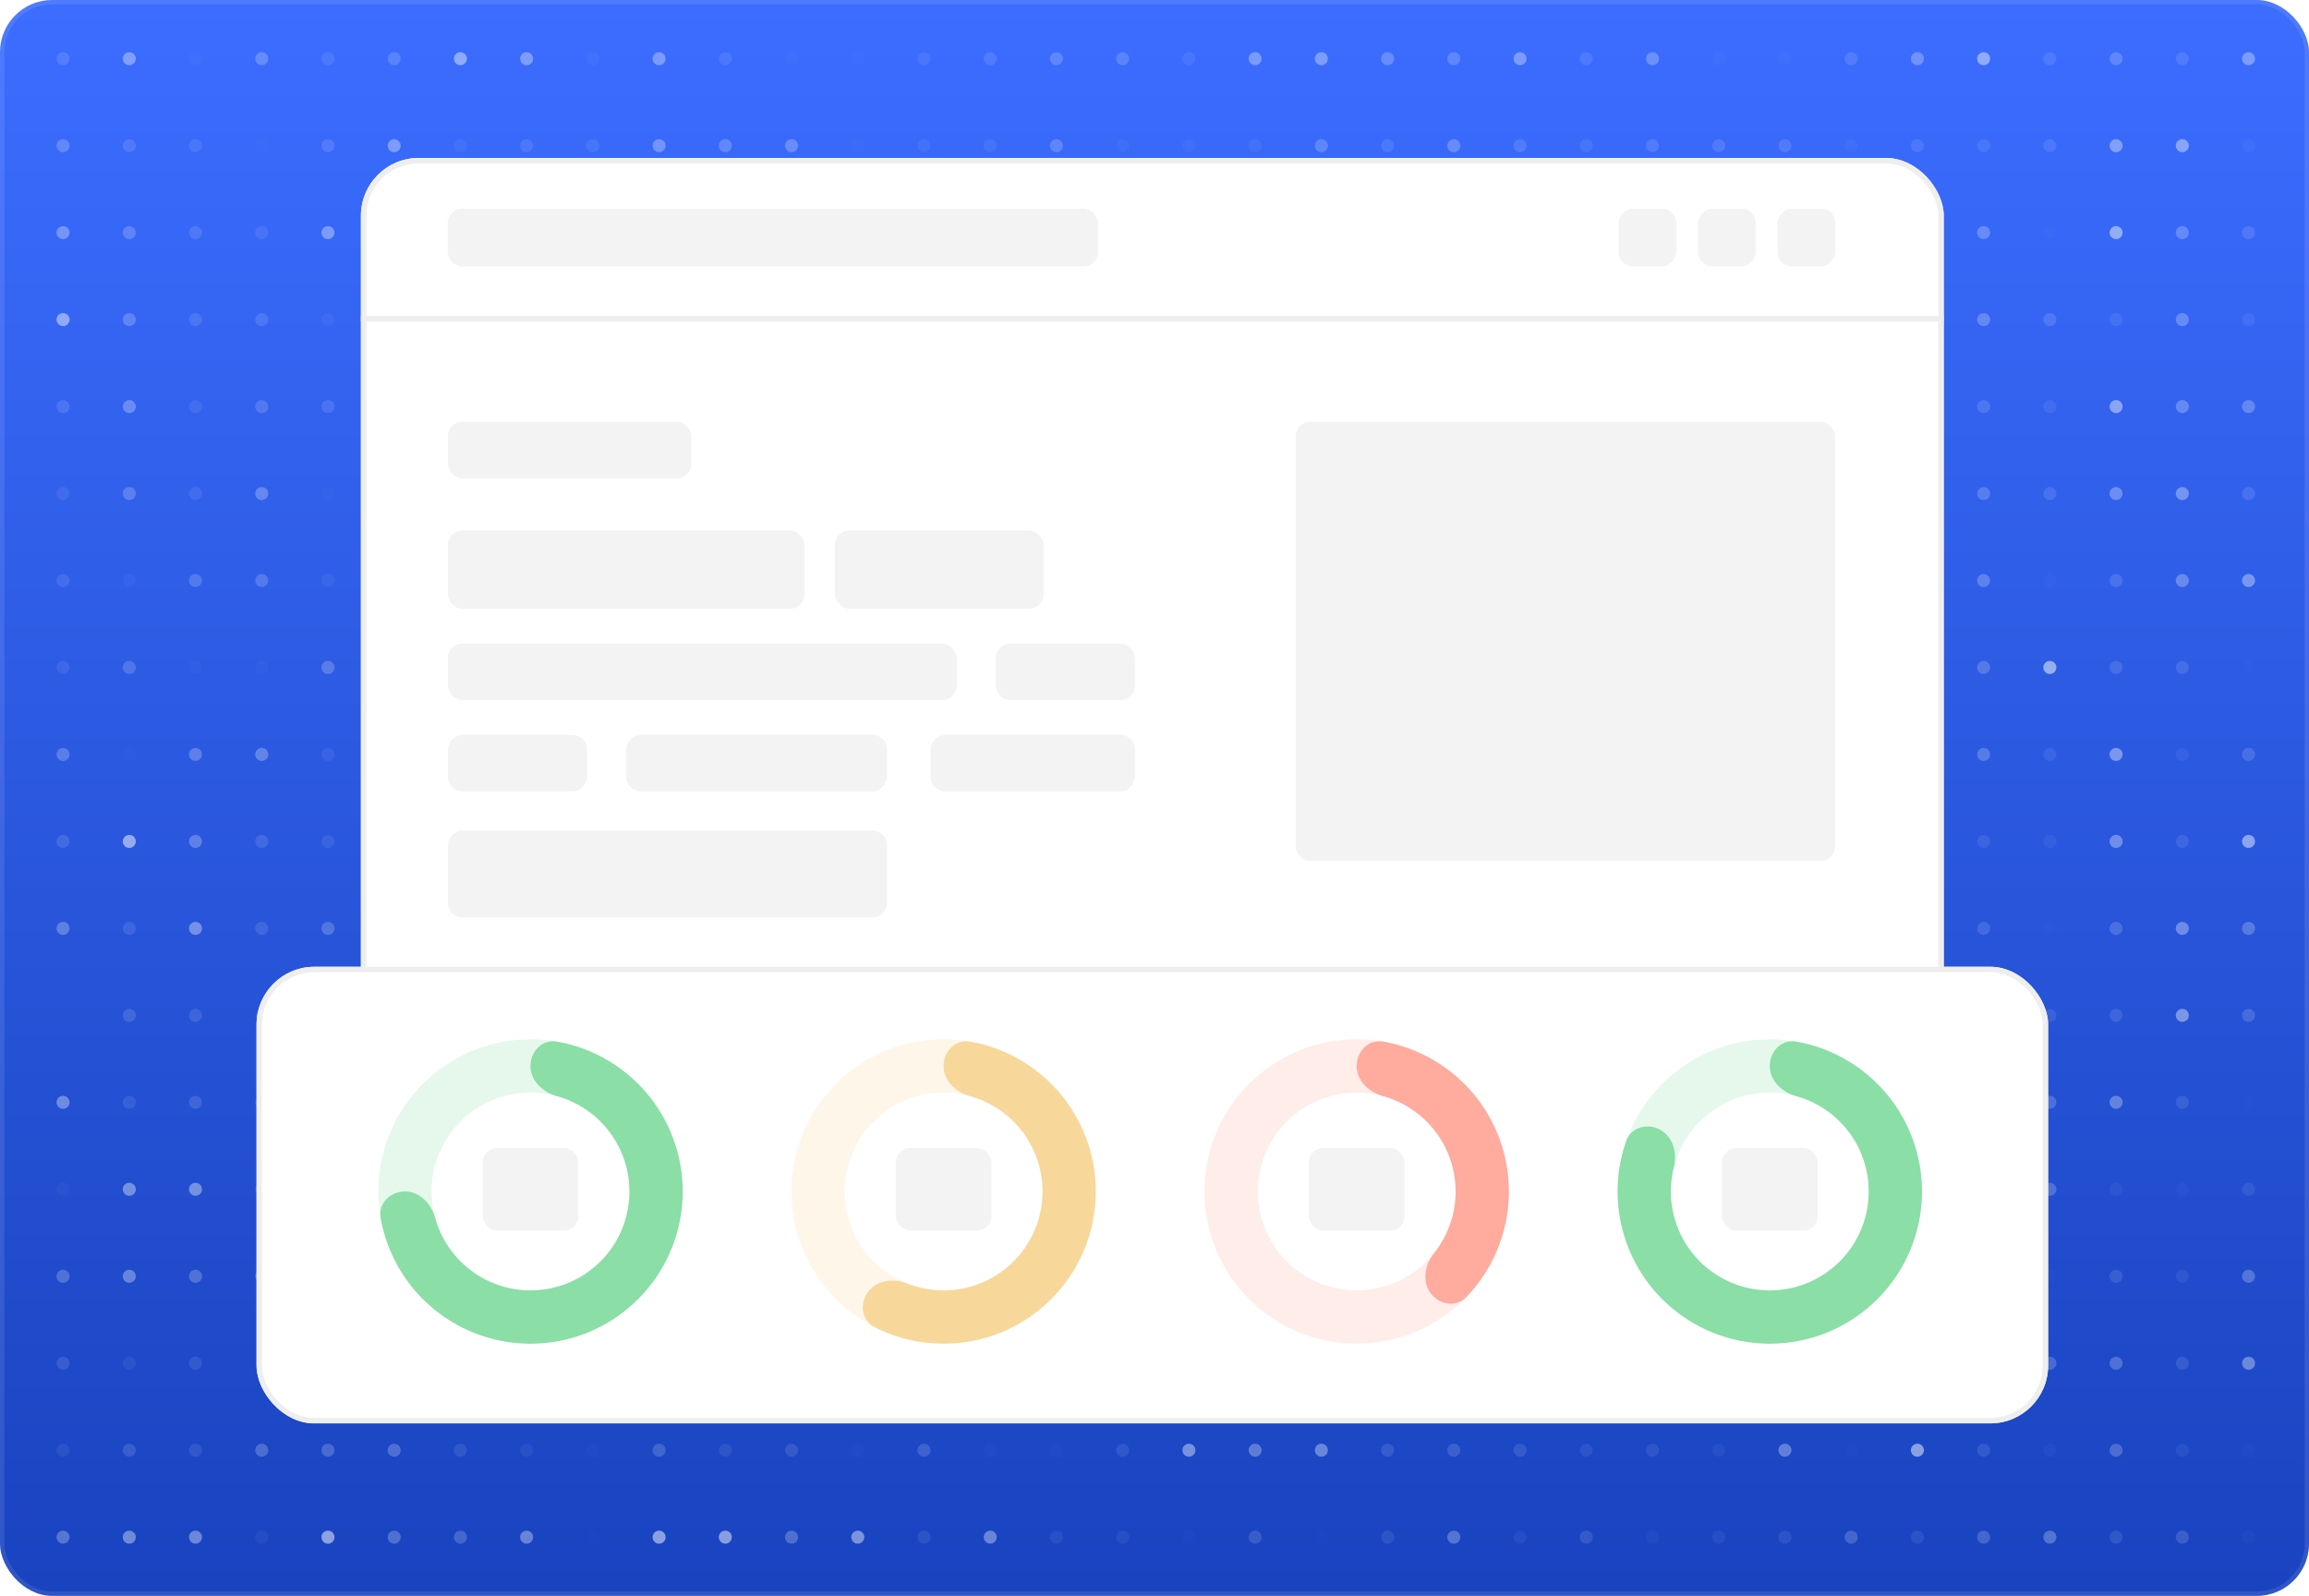 <svg xmlns="http://www.w3.org/2000/svg" width="531" height="367" fill="none"><rect width="531" height="367" fill="url(#a)" rx="12"/><rect width="530" height="366" x=".5" y=".5" stroke="#fff" stroke-miterlimit="1.305" stroke-opacity=".1" rx="11.5"/><g fill="#fff" opacity=".5"><circle cx="14.5" cy="13.5" r="1.5" fill-opacity=".24"/><circle cx="29.73" cy="13.5" r="1.5" fill-opacity=".69"/><circle cx="44.961" cy="13.5" r="1.5" fill-opacity=".19" opacity=".25"/><circle cx="60.191" cy="13.5" r="1.5" fill-opacity=".86" opacity=".5"/><circle cx="75.42" cy="13.5" r="1.5" fill-opacity=".34" opacity=".5"/><circle cx="90.65" cy="13.5" r="1.5" fill-opacity=".41" opacity=".75"/><circle cx="105.881" cy="13.5" r="1.5" fill-opacity=".84"/><circle cx="121.111" cy="13.5" r="1.5" fill-opacity=".9" opacity=".75"/><circle cx="136.342" cy="13.5" r="1.5" fill-opacity=".09" opacity=".75"/><circle cx="151.572" cy="13.5" r="1.5" fill-opacity=".86" opacity=".75"/><circle cx="166.801" cy="13.5" r="1.5" fill-opacity=".22" opacity=".75"/><circle cx="182.031" cy="13.5" r="1.5" fill-opacity=".17" opacity=".25"/><circle cx="197.262" cy="13.5" r="1.5" fill-opacity=".06" opacity=".5"/><circle cx="212.492" cy="13.5" r="1.5" fill-opacity=".3" opacity=".5"/><circle cx="227.723" cy="13.5" r="1.5" fill-opacity=".22"/><circle cx="242.953" cy="13.5" r="1.5" fill-opacity=".48" opacity=".75"/><circle cx="258.182" cy="13.5" r="1.5" fill-opacity=".64" opacity=".5"/><circle cx="273.412" cy="13.5" r="1.5" fill-opacity=".28" opacity=".5"/><circle cx="288.643" cy="13.5" r="1.5" fill-opacity=".84" opacity=".75"/><circle cx="303.873" cy="13.5" r="1.5" fill-opacity=".9" opacity=".75"/><circle cx="319.104" cy="13.5" r="1.5" fill-opacity=".59" opacity=".75"/><circle cx="334.334" cy="13.5" r="1.5" fill-opacity=".72" opacity=".5"/><circle cx="349.564" cy="13.5" r="1.5" fill-opacity=".65"/><circle cx="364.793" cy="13.5" r="1.5" fill-opacity=".78" opacity=".25"/><circle cx="380.023" cy="13.5" r="1.5" fill-opacity=".98" opacity=".5"/><circle cx="395.254" cy="13.5" r="1.5" fill-opacity=".04"/><circle cx="410.484" cy="13.5" r="1.5" fill-opacity=".15" opacity=".25"/><circle cx="425.715" cy="13.5" r="1.5" fill-opacity=".3" opacity=".75"/><circle cx="440.945" cy="13.5" r="1.5" fill-opacity=".71" opacity=".75"/><circle cx="456.174" cy="13.5" r="1.5" fill-opacity=".86"/><circle cx="471.404" cy="13.5" r="1.5" fill-opacity=".79" opacity=".25"/><circle cx="486.635" cy="13.5" r="1.5" fill-opacity=".37"/><circle cx="501.865" cy="13.5" r="1.5" fill-opacity=".22"/><circle cx="517.096" cy="13.5" r="1.5" fill-opacity=".87" opacity=".75"/><circle cx="14.5" cy="33.5" r="1.5" fill-opacity=".83" opacity=".5"/><circle cx="29.73" cy="33.5" r="1.5" fill-opacity=".91" opacity=".25"/><circle cx="44.961" cy="33.5" r="1.5" fill-opacity=".34" opacity=".5"/><circle cx="60.191" cy="33.5" r="1.5" fill-opacity=".05" opacity=".25"/><circle cx="75.422" cy="33.5" r="1.5" fill-opacity=".48" opacity=".5"/><circle cx="90.652" cy="33.5" r="1.5" fill-opacity=".67"/><circle cx="105.881" cy="33.5" r="1.5" fill-opacity=".13" opacity=".75"/><circle cx="121.111" cy="33.5" r="1.5" fill-opacity=".38" opacity=".5"/><circle cx="136.342" cy="33.5" r="1.5" fill-opacity=".3" opacity=".5"/><circle cx="151.572" cy="33.5" r="1.5" fill-opacity=".57"/><circle cx="166.803" cy="33.5" r="1.5" fill-opacity=".53" opacity=".75"/><circle cx="182.033" cy="33.5" r="1.5" fill-opacity=".95" opacity=".5"/><circle cx="197.262" cy="33.5" r="1.5" fill-opacity=".03" opacity=".75"/><circle cx="212.492" cy="33.5" r="1.5" fill-opacity=".45" opacity=".25"/><circle cx="227.723" cy="33.5" r="1.5" fill-opacity=".12"/><circle cx="242.953" cy="33.5" r="1.5" fill-opacity=".75" opacity=".5"/><circle cx="258.184" cy="33.5" r="1.5" fill-opacity=".08" opacity=".75"/><circle cx="273.414" cy="33.5" r="1.5" fill-opacity=".12" opacity=".5"/><circle cx="288.643" cy="33.5" r="1.5" fill-opacity=".22" opacity=".5"/><circle cx="303.873" cy="33.5" r="1.5" fill-opacity=".5" opacity=".75"/><circle cx="319.104" cy="33.5" r="1.5" fill-opacity=".39" opacity=".5"/><circle cx="334.334" cy="33.5" r="1.5" fill-opacity=".61" opacity=".75"/><circle cx="349.564" cy="33.5" r="1.5" fill-opacity=".47" opacity=".5"/><circle cx="364.795" cy="33.5" r="1.5" fill-opacity=".2" opacity=".75"/><circle cx="380.025" cy="33.5" r="1.5" fill-opacity=".32" opacity=".75"/><circle cx="395.254" cy="33.5" r="1.5" fill-opacity=".45" opacity=".5"/><circle cx="410.484" cy="33.5" r="1.5" fill-opacity=".49" opacity=".5"/><circle cx="425.715" cy="33.5" r="1.5" fill-opacity=".12" opacity=".5"/><circle cx="440.945" cy="33.5" r="1.5" fill-opacity=".75" opacity=".25"/><circle cx="456.176" cy="33.5" r="1.5" fill-opacity=".22" opacity=".75"/><circle cx="471.406" cy="33.5" r="1.5" fill-opacity=".72" opacity=".25"/><circle cx="486.635" cy="33.5" r="1.5" fill-opacity=".97" opacity=".75"/><circle cx="501.865" cy="33.5" r="1.5" fill-opacity=".8"/><circle cx="517.096" cy="33.5" r="1.5" fill-opacity=".08" opacity=".75"/><circle cx="14.5" cy="53.5" r="1.5" fill-opacity=".61"/><circle cx="29.73" cy="53.5" r="1.5" fill-opacity=".38"/><circle cx="44.961" cy="53.5" r="1.5" fill-opacity=".91" opacity=".25"/><circle cx="60.191" cy="53.5" r="1.5" fill-opacity=".65" opacity=".25"/><circle cx="75.422" cy="53.5" r="1.5" fill-opacity=".93" opacity=".75"/><circle cx="90.652" cy="53.5" r="1.5" fill-opacity=".77"/><circle cx="105.881" cy="53.5" r="1.5" fill-opacity=".56" opacity=".25"/><circle cx="136.342" cy="53.5" r="1.5" fill-opacity=".35" opacity=".75"/><circle cx="151.572" cy="53.5" r="1.5" fill-opacity=".02" opacity=".25"/><circle cx="166.803" cy="53.5" r="1.5" fill-opacity=".5" opacity=".75"/><circle cx="182.033" cy="53.5" r="1.5" fill-opacity=".02" opacity=".25"/><circle cx="197.262" cy="53.5" r="1.5" fill-opacity=".68" opacity=".75"/><circle cx="212.492" cy="53.5" r="1.5" fill-opacity=".81"/><circle cx="227.723" cy="53.5" r="1.5" fill-opacity=".33"/><circle cx="242.953" cy="53.5" r="1.5" fill-opacity=".08"/><circle cx="258.184" cy="53.5" r="1.5" fill-opacity=".73"/><circle cx="273.414" cy="53.5" r="1.5" fill-opacity=".67"/><circle cx="288.643" cy="53.5" r="1.5" fill-opacity=".72" opacity=".75"/><circle cx="303.873" cy="53.5" r="1.5" fill-opacity=".88" opacity=".75"/><circle cx="319.104" cy="53.5" r="1.5" fill-opacity=".09" opacity=".75"/><circle cx="334.334" cy="53.5" r="1.5" fill-opacity=".55" opacity=".75"/><circle cx="349.564" cy="53.5" r="1.5" fill-opacity=".47" opacity=".75"/><circle cx="364.795" cy="53.5" r="1.5" fill-opacity=".16"/><circle cx="380.025" cy="53.5" r="1.5" opacity=".25"/><circle cx="395.254" cy="53.5" r="1.5" fill-opacity=".22" opacity=".25"/><circle cx="410.484" cy="53.5" r="1.5" fill-opacity=".93" opacity=".5"/><circle cx="425.715" cy="53.5" r="1.5" fill-opacity=".23"/><circle cx="440.945" cy="53.5" r="1.5" fill-opacity=".89" opacity=".75"/><circle cx="456.176" cy="53.5" r="1.5" fill-opacity=".95" opacity=".5"/><circle cx="471.406" cy="53.5" r="1.5" fill-opacity=".04" opacity=".75"/><circle cx="486.635" cy="53.5" r="1.5" fill-opacity=".92"/><circle cx="501.865" cy="53.5" r="1.5" fill-opacity=".6" opacity=".75"/><circle cx="517.096" cy="53.5" r="1.5" fill-opacity=".92" opacity=".25"/><circle cx="14.5" cy="73.5" r="1.5" fill-opacity=".89"/><circle cx="29.73" cy="73.5" r="1.5" fill-opacity=".81" opacity=".5"/><circle cx="44.961" cy="73.5" r="1.5" fill-opacity=".21"/><circle cx="60.191" cy="73.5" r="1.5" fill-opacity=".31" opacity=".75"/><circle cx="75.422" cy="73.5" r="1.5" fill-opacity=".32" opacity=".25"/><circle cx="90.652" cy="73.5" r="1.5" fill-opacity=".1" opacity=".75"/><circle cx="105.881" cy="73.5" r="1.5" fill-opacity=".9"/><circle cx="121.111" cy="73.5" r="1.5" fill-opacity=".42" opacity=".5"/><circle cx="136.342" cy="73.5" r="1.5" fill-opacity=".93"/><circle cx="151.572" cy="73.5" r="1.5" fill-opacity=".63" opacity=".25"/><circle cx="166.803" cy="73.5" r="1.5" fill-opacity=".02" opacity=".75"/><circle cx="182.033" cy="73.5" r="1.5" fill-opacity=".33" opacity=".75"/><circle cx="197.262" cy="73.5" r="1.5" fill-opacity=".18" opacity=".25"/><circle cx="212.492" cy="73.5" r="1.5" fill-opacity=".17" opacity=".25"/><circle cx="227.723" cy="73.5" r="1.5" fill-opacity=".75" opacity=".5"/><circle cx="242.953" cy="73.5" r="1.5" fill-opacity=".15" opacity=".25"/><circle cx="258.184" cy="73.5" r="1.5" fill-opacity=".74" opacity=".75"/><circle cx="273.414" cy="73.5" r="1.5" fill-opacity=".19"/><circle cx="288.643" cy="73.5" r="1.5" fill-opacity=".83" opacity=".5"/><circle cx="303.873" cy="73.5" r="1.5" fill-opacity=".84" opacity=".5"/><circle cx="319.104" cy="73.5" r="1.5" fill-opacity=".78"/><circle cx="334.334" cy="73.5" r="1.5" fill-opacity=".69" opacity=".25"/><circle cx="349.564" cy="73.5" r="1.5" fill-opacity=".93" opacity=".5"/><circle cx="364.795" cy="73.5" r="1.5" fill-opacity=".14" opacity=".25"/><circle cx="380.025" cy="73.5" r="1.5" fill-opacity=".84" opacity=".75"/><circle cx="395.254" cy="73.5" r="1.5" fill-opacity=".87" opacity=".5"/><circle cx="410.484" cy="73.5" r="1.5" fill-opacity=".5"/><circle cx="425.715" cy="73.5" r="1.5" fill-opacity=".93" opacity=".25"/><circle cx="440.945" cy="73.5" r="1.5" fill-opacity=".08"/><circle cx="456.176" cy="73.5" r="1.5" fill-opacity=".46"/><circle cx="471.406" cy="73.5" r="1.5" fill-opacity=".33" opacity=".75"/><circle cx="486.635" cy="73.5" r="1.5" fill-opacity=".15"/><circle cx="501.865" cy="73.5" r="1.5" fill-opacity=".49"/><circle cx="517.096" cy="73.5" r="1.5" fill-opacity=".53" opacity=".25"/><circle cx="14.5" cy="93.5" r="1.5" fill-opacity=".95" opacity=".25"/><circle cx="29.73" cy="93.5" r="1.5" fill-opacity=".7" opacity=".75"/><circle cx="44.961" cy="93.5" r="1.5" fill-opacity=".19" opacity=".75"/><circle cx="60.191" cy="93.5" r="1.5" fill-opacity=".39" opacity=".75"/><circle cx="75.422" cy="93.5" r="1.5" fill-opacity=".44" opacity=".5"/><circle cx="90.652" cy="93.5" r="1.5" fill-opacity=".68" opacity=".25"/><circle cx="105.881" cy="93.5" r="1.5" fill-opacity=".21"/><circle cx="121.111" cy="93.5" r="1.5" fill-opacity=".78" opacity=".5"/><circle cx="136.342" cy="93.5" r="1.5" fill-opacity=".17"/><circle cx="151.572" cy="93.5" r="1.5" fill-opacity=".38" opacity=".25"/><circle cx="166.803" cy="93.5" r="1.5" fill-opacity=".02"/><circle cx="182.033" cy="93.5" r="1.5" fill-opacity=".85"/><circle cx="197.262" cy="93.5" r="1.5" fill-opacity=".06" opacity=".75"/><circle cx="212.492" cy="93.5" r="1.5" fill-opacity=".88" opacity=".25"/><circle cx="227.723" cy="93.5" r="1.5" fill-opacity=".6" opacity=".75"/><circle cx="242.953" cy="93.5" r="1.5" fill-opacity=".38" opacity=".5"/><circle cx="258.184" cy="93.5" r="1.5" fill-opacity=".71" opacity=".25"/><circle cx="273.414" cy="93.5" r="1.5" fill-opacity=".78" opacity=".75"/><circle cx="288.643" cy="93.5" r="1.5" opacity=".5"/><circle cx="303.873" cy="93.5" r="1.5" fill-opacity=".1"/><circle cx="319.104" cy="93.5" r="1.5" fill-opacity=".28" opacity=".75"/><circle cx="334.334" cy="93.5" r="1.5" fill-opacity=".46"/><circle cx="349.564" cy="93.5" r="1.5" fill-opacity=".55" opacity=".75"/><circle cx="364.795" cy="93.5" r="1.5" fill-opacity=".43" opacity=".5"/><circle cx="380.025" cy="93.5" r="1.5" fill-opacity=".62" opacity=".75"/><circle cx="395.254" cy="93.5" r="1.5" fill-opacity=".97" opacity=".5"/><circle cx="410.484" cy="93.5" r="1.5" fill-opacity=".31"/><circle cx="425.715" cy="93.5" r="1.5" fill-opacity=".58"/><circle cx="440.945" cy="93.5" r="1.5" fill-opacity=".87" opacity=".75"/><circle cx="456.176" cy="93.5" r="1.5" fill-opacity=".99" opacity=".25"/><circle cx="471.406" cy="93.5" r="1.5" fill-opacity=".14"/><circle cx="486.635" cy="93.5" r="1.5" fill-opacity=".85"/><circle cx="501.865" cy="93.5" r="1.5" fill-opacity=".49"/><circle cx="517.096" cy="93.5" r="1.5" fill-opacity=".48"/><circle cx="14.5" cy="113.5" r="1.5" fill-opacity=".26" opacity=".5"/><circle cx="29.73" cy="113.5" r="1.5" fill-opacity=".53" opacity=".75"/><circle cx="44.961" cy="113.5" r="1.5" fill-opacity=".62" opacity=".25"/><circle cx="60.191" cy="113.5" r="1.5" fill-opacity=".49"/><circle cx="75.422" cy="113.5" r="1.5" fill-opacity=".11" opacity=".25"/><circle cx="90.652" cy="113.5" r="1.5" fill-opacity=".08" opacity=".25"/><circle cx="105.881" cy="113.5" r="1.5" fill-opacity=".9" opacity=".75"/><circle cx="121.111" cy="113.5" r="1.5" fill-opacity=".36" opacity=".5"/><circle cx="136.342" cy="113.5" r="1.5" fill-opacity=".97" opacity=".5"/><circle cx="151.572" cy="113.5" r="1.5" fill-opacity=".11" opacity=".75"/><circle cx="166.803" cy="113.5" r="1.5" fill-opacity=".63" opacity=".75"/><circle cx="182.033" cy="113.5" r="1.5" fill-opacity=".07" opacity=".5"/><circle cx="197.262" cy="113.5" r="1.5" fill-opacity=".11" opacity=".75"/><circle cx="212.492" cy="113.5" r="1.5" fill-opacity=".03"/><circle cx="227.723" cy="113.5" r="1.5" fill-opacity=".73" opacity=".5"/><circle cx="242.953" cy="113.5" r="1.5" fill-opacity=".25"/><circle cx="258.184" cy="113.5" r="1.5" fill-opacity=".89"/><circle cx="273.414" cy="113.5" r="1.5" fill-opacity=".53"/><circle cx="288.643" cy="113.5" r="1.5" fill-opacity=".57"/><circle cx="303.873" cy="113.5" r="1.5" fill-opacity=".07" opacity=".25"/><circle cx="319.104" cy="113.5" r="1.5" fill-opacity=".43" opacity=".5"/><circle cx="334.334" cy="113.5" r="1.5" fill-opacity=".46" opacity=".75"/><circle cx="349.564" cy="113.5" r="1.5" fill-opacity=".53"/><circle cx="364.795" cy="113.5" r="1.5" fill-opacity=".43" opacity=".5"/><circle cx="380.025" cy="113.5" r="1.5" fill-opacity=".2" opacity=".25"/><circle cx="395.254" cy="113.5" r="1.5" fill-opacity=".09"/><circle cx="410.484" cy="113.5" r="1.5" fill-opacity=".63"/><circle cx="425.715" cy="113.5" r="1.5" fill-opacity=".26" opacity=".5"/><circle cx="440.945" cy="113.5" r="1.5" fill-opacity=".75"/><circle cx="456.176" cy="113.5" r="1.5" fill-opacity=".37"/><circle cx="471.406" cy="113.5" r="1.5" fill-opacity=".87" opacity=".25"/><circle cx="486.635" cy="113.5" r="1.5" fill-opacity=".57"/><circle cx="501.865" cy="113.5" r="1.5" fill-opacity=".86" opacity=".75"/><circle cx="517.096" cy="113.5" r="1.5" fill-opacity=".86" opacity=".25"/><circle cx="14.5" cy="133.5" r="1.5" fill-opacity=".74" opacity=".25"/><circle cx="29.73" cy="133.5" r="1.5" fill-opacity=".28" opacity=".25"/><circle cx="44.961" cy="133.5" r="1.5" fill-opacity=".46" opacity=".75"/><circle cx="60.191" cy="133.5" r="1.5" fill-opacity=".7" opacity=".5"/><circle cx="75.422" cy="133.5" r="1.5" fill-opacity=".2" opacity=".5"/><circle cx="90.652" cy="133.5" r="1.5" fill-opacity=".58" opacity=".25"/><circle cx="105.881" cy="133.5" r="1.5" fill-opacity=".63" opacity=".5"/><circle cx="121.111" cy="133.5" r="1.5" fill-opacity=".29" opacity=".5"/><circle cx="136.342" cy="133.5" r="1.5" fill-opacity=".69"/><circle cx="151.572" cy="133.5" r="1.5" fill-opacity=".52" opacity=".25"/><circle cx="166.803" cy="133.5" r="1.5" fill-opacity=".9" opacity=".5"/><circle cx="182.033" cy="133.5" r="1.5" fill-opacity=".22" opacity=".75"/><circle cx="197.262" cy="133.5" r="1.5" fill-opacity=".93" opacity=".25"/><circle cx="212.492" cy="133.5" r="1.5" fill-opacity=".44" opacity=".25"/><circle cx="227.723" cy="133.5" r="1.5" fill-opacity=".53"/><circle cx="242.953" cy="133.5" r="1.5" fill-opacity=".73" opacity=".5"/><circle cx="258.184" cy="133.5" r="1.5" fill-opacity=".54" opacity=".25"/><circle cx="273.414" cy="133.5" r="1.5" fill-opacity=".89" opacity=".75"/><circle cx="288.643" cy="133.5" r="1.5" fill-opacity=".12" opacity=".5"/><circle cx="303.873" cy="133.5" r="1.5" fill-opacity=".11" opacity=".25"/><circle cx="319.104" cy="133.5" r="1.5" fill-opacity=".09"/><circle cx="334.334" cy="133.5" r="1.5" fill-opacity=".36" opacity=".25"/><circle cx="349.564" cy="133.5" r="1.5" fill-opacity=".72" opacity=".25"/><circle cx="364.795" cy="133.5" r="1.5" fill-opacity=".06" opacity=".5"/><circle cx="380.025" cy="133.5" r="1.5" fill-opacity=".38" opacity=".75"/><circle cx="395.254" cy="133.5" r="1.5" fill-opacity=".55" opacity=".75"/><circle cx="410.484" cy="133.5" r="1.5" fill-opacity=".75" opacity=".75"/><circle cx="425.715" cy="133.5" r="1.5" fill-opacity=".89" opacity=".5"/><circle cx="440.945" cy="133.5" r="1.5" fill-opacity=".84" opacity=".25"/><circle cx="456.176" cy="133.5" r="1.5" fill-opacity=".44"/><circle cx="471.406" cy="133.5" r="1.5" fill-opacity=".17" opacity=".25"/><circle cx="486.635" cy="133.5" r="1.5" fill-opacity=".25"/><circle cx="501.865" cy="133.5" r="1.5" fill-opacity=".54"/><circle cx="517.096" cy="133.5" r="1.5" fill-opacity=".7"/><circle cx="14.5" cy="153.5" r="1.5" fill-opacity=".15"/><circle cx="29.73" cy="153.5" r="1.5" fill-opacity=".43" opacity=".75"/><circle cx="44.961" cy="153.5" r="1.5" fill-opacity=".17" opacity=".25"/><circle cx="60.191" cy="153.5" r="1.5" fill-opacity=".17" opacity=".25"/><circle cx="75.422" cy="153.5" r="1.5" fill-opacity=".82" opacity=".5"/><circle cx="90.652" cy="153.5" r="1.5" fill-opacity=".75"/><circle cx="105.881" cy="153.5" r="1.5" fill-opacity=".99"/><circle cx="121.111" cy="153.5" r="1.5"/><circle cx="136.342" cy="153.5" r="1.5" fill-opacity=".25" opacity=".75"/><circle cx="151.572" cy="153.5" r="1.5" fill-opacity=".56" opacity=".5"/><circle cx="166.803" cy="153.5" r="1.5" fill-opacity=".12"/><circle cx="182.033" cy="153.5" r="1.5" fill-opacity=".85"/><circle cx="197.262" cy="153.5" r="1.5" fill-opacity=".79" opacity=".25"/><circle cx="212.492" cy="153.5" r="1.5" fill-opacity=".89"/><circle cx="227.723" cy="153.5" r="1.5" fill-opacity=".51" opacity=".75"/><circle cx="242.953" cy="153.5" r="1.5" fill-opacity=".14" opacity=".25"/><circle cx="258.184" cy="153.5" r="1.5" fill-opacity=".01" opacity=".25"/><circle cx="273.414" cy="153.5" r="1.5" fill-opacity=".56" opacity=".75"/><circle cx="288.643" cy="153.5" r="1.5" fill-opacity=".62"/><circle cx="319.104" cy="153.5" r="1.5" fill-opacity=".67" opacity=".5"/><circle cx="334.334" cy="153.5" r="1.5" fill-opacity=".54" opacity=".5"/><circle cx="349.564" cy="153.5" r="1.5" fill-opacity=".05" opacity=".5"/><circle cx="364.795" cy="153.5" r="1.5" fill-opacity=".94" opacity=".5"/><circle cx="380.025" cy="153.5" r="1.5" fill-opacity=".18" opacity=".25"/><circle cx="395.254" cy="153.5" r="1.5" fill-opacity=".45" opacity=".75"/><circle cx="410.484" cy="153.5" r="1.5" fill-opacity=".79" opacity=".25"/><circle cx="425.715" cy="153.5" r="1.5" fill-opacity=".9" opacity=".5"/><circle cx="440.945" cy="153.5" r="1.5" fill-opacity=".27" opacity=".5"/><circle cx="456.176" cy="153.5" r="1.5" fill-opacity=".49" opacity=".75"/><circle cx="471.406" cy="153.5" r="1.5" fill-opacity=".99"/><circle cx="486.635" cy="153.5" r="1.5" fill-opacity=".31" opacity=".75"/><circle cx="501.865" cy="153.5" r="1.5" fill-opacity=".44" opacity=".5"/><circle cx="517.096" cy="153.5" r="1.5" fill-opacity=".05" opacity=".25"/><circle cx="14.5" cy="173.5" r="1.5" fill-opacity=".88" opacity=".5"/><circle cx="29.73" cy="173.5" r="1.5" fill-opacity=".04" opacity=".5"/><circle cx="44.961" cy="173.5" r="1.5" fill-opacity=".61" opacity=".75"/><circle cx="60.191" cy="173.5" r="1.5" fill-opacity=".69" opacity=".75"/><circle cx="75.422" cy="173.5" r="1.5" fill-opacity=".49" opacity=".25"/><circle cx="90.652" cy="173.5" r="1.5" fill-opacity=".05" opacity=".5"/><circle cx="105.881" cy="173.5" r="1.5" fill-opacity=".6" opacity=".75"/><circle cx="121.111" cy="173.5" r="1.5" fill-opacity=".65"/><circle cx="136.342" cy="173.5" r="1.5" fill-opacity=".52" opacity=".25"/><circle cx="151.572" cy="173.5" r="1.5" fill-opacity=".32"/><circle cx="166.803" cy="173.5" r="1.5" fill-opacity=".99" opacity=".75"/><circle cx="182.033" cy="173.5" r="1.5" fill-opacity=".29"/><circle cx="197.262" cy="173.5" r="1.5" fill-opacity=".58" opacity=".75"/><circle cx="212.492" cy="173.5" r="1.5" fill-opacity=".4"/><circle cx="227.723" cy="173.5" r="1.5" fill-opacity=".2" opacity=".25"/><circle cx="242.953" cy="173.5" r="1.5" fill-opacity=".68"/><circle cx="258.184" cy="173.5" r="1.5" fill-opacity=".51"/><circle cx="273.414" cy="173.5" r="1.5" fill-opacity=".84"/><circle cx="288.643" cy="173.5" r="1.5" fill-opacity=".42" opacity=".75"/><circle cx="303.873" cy="173.5" r="1.5" fill-opacity=".12" opacity=".75"/><circle cx="319.104" cy="173.5" r="1.5" fill-opacity=".88"/><circle cx="334.334" cy="173.5" r="1.5" fill-opacity=".22"/><circle cx="349.564" cy="173.5" r="1.5" fill-opacity=".49" opacity=".75"/><circle cx="364.795" cy="173.5" r="1.5" fill-opacity=".29" opacity=".5"/><circle cx="380.025" cy="173.5" r="1.5" fill-opacity=".86" opacity=".5"/><circle cx="395.254" cy="173.5" r="1.5" fill-opacity=".78" opacity=".75"/><circle cx="410.484" cy="173.5" r="1.5" fill-opacity=".9"/><circle cx="425.715" cy="173.5" r="1.5" fill-opacity=".26" opacity=".75"/><circle cx="440.945" cy="173.5" r="1.5" fill-opacity=".24" opacity=".25"/><circle cx="456.176" cy="173.5" r="1.5" fill-opacity=".41"/><circle cx="471.406" cy="173.5" r="1.5" fill-opacity=".58" opacity=".25"/><circle cx="486.635" cy="173.5" r="1.5" fill-opacity=".75"/><circle cx="501.865" cy="173.5" r="1.5" fill-opacity=".42" opacity=".25"/><circle cx="517.096" cy="173.5" r="1.5" fill-opacity=".36" opacity=".75"/><circle cx="14.5" cy="193.5" r="1.5" fill-opacity=".94" opacity=".25"/><circle cx="29.73" cy="193.5" r="1.5"/><circle cx="44.961" cy="193.5" r="1.5" fill-opacity=".98" opacity=".5"/><circle cx="60.191" cy="193.5" r="1.5" fill-opacity=".92" opacity=".25"/><circle cx="75.422" cy="193.5" r="1.5" fill-opacity=".6" opacity=".25"/><circle cx="90.652" cy="193.5" r="1.5" fill-opacity=".01" opacity=".25"/><circle cx="105.881" cy="193.5" r="1.5" fill-opacity=".79" opacity=".5"/><circle cx="121.111" cy="193.5" r="1.5" fill-opacity=".56"/><circle cx="136.342" cy="193.5" r="1.5" fill-opacity=".14" opacity=".5"/><circle cx="151.572" cy="193.5" r="1.5" fill-opacity=".95"/><circle cx="166.803" cy="193.5" r="1.5" fill-opacity=".29" opacity=".25"/><circle cx="182.033" cy="193.5" r="1.5" fill-opacity=".83"/><circle cx="197.262" cy="193.5" r="1.5" fill-opacity=".66"/><circle cx="212.492" cy="193.5" r="1.5" fill-opacity=".09"/><circle cx="227.723" cy="193.5" r="1.5" fill-opacity=".46" opacity=".5"/><circle cx="242.953" cy="193.5" r="1.5" fill-opacity=".54" opacity=".25"/><circle cx="258.184" cy="193.5" r="1.5" fill-opacity=".63"/><circle cx="273.414" cy="193.5" r="1.5" fill-opacity=".77" opacity=".25"/><circle cx="288.643" cy="193.5" r="1.5" fill-opacity=".13" opacity=".25"/><circle cx="303.873" cy="193.5" r="1.5" fill-opacity=".59" opacity=".5"/><circle cx="319.104" cy="193.5" r="1.5" fill-opacity=".77" opacity=".25"/><circle cx="334.334" cy="193.5" r="1.5" fill-opacity=".21" opacity=".25"/><circle cx="349.564" cy="193.5" r="1.5" fill-opacity=".01"/><circle cx="364.795" cy="193.5" r="1.5" fill-opacity=".96" opacity=".25"/><circle cx="380.025" cy="193.5" r="1.5" fill-opacity=".7" opacity=".5"/><circle cx="395.254" cy="193.5" r="1.5" fill-opacity=".05" opacity=".75"/><circle cx="410.484" cy="193.5" r="1.5" fill-opacity=".07" opacity=".75"/><circle cx="425.715" cy="193.5" r="1.5" fill-opacity=".07"/><circle cx="440.945" cy="193.5" r="1.5" fill-opacity=".82" opacity=".5"/><circle cx="456.176" cy="193.5" r="1.5" fill-opacity=".29" opacity=".5"/><circle cx="471.406" cy="193.5" r="1.5" fill-opacity=".38" opacity=".25"/><circle cx="486.635" cy="193.5" r="1.5" fill-opacity=".66"/><circle cx="501.865" cy="193.5" r="1.5" fill-opacity=".24" opacity=".75"/><circle cx="517.096" cy="193.5" r="1.5" fill-opacity=".92"/><circle cx="14.5" cy="213.5" r="1.5" fill-opacity=".5"/><circle cx="29.73" cy="213.5" r="1.5" fill-opacity=".81" opacity=".25"/><circle cx="44.961" cy="213.5" r="1.5" fill-opacity=".7"/><circle cx="60.191" cy="213.5" r="1.5" fill-opacity=".29" opacity=".75"/><circle cx="75.422" cy="213.5" r="1.5" fill-opacity=".78" opacity=".5"/><circle cx="90.652" cy="213.5" r="1.5" fill-opacity=".63" opacity=".5"/><circle cx="105.881" cy="213.5" r="1.5"/><circle cx="121.111" cy="213.5" r="1.5" fill-opacity=".02" opacity=".75"/><circle cx="136.342" cy="213.5" r="1.5" fill-opacity=".07" opacity=".75"/><circle cx="151.572" cy="213.5" r="1.5" fill-opacity=".48" opacity=".5"/><circle cx="166.803" cy="213.5" r="1.5" fill-opacity=".38"/><circle cx="182.033" cy="213.5" r="1.5" fill-opacity=".06" opacity=".25"/><circle cx="197.262" cy="213.5" r="1.5" fill-opacity=".93"/><circle cx="212.492" cy="213.5" r="1.5" fill-opacity=".91"/><circle cx="227.723" cy="213.5" r="1.5" fill-opacity=".13" opacity=".75"/><circle cx="242.953" cy="213.5" r="1.5" fill-opacity=".41" opacity=".25"/><circle cx="258.184" cy="213.5" r="1.5" fill-opacity=".14" opacity=".25"/><circle cx="273.414" cy="213.5" r="1.5" fill-opacity=".74" opacity=".25"/><circle cx="288.643" cy="213.5" r="1.5" fill-opacity=".64" opacity=".75"/><circle cx="303.873" cy="213.5" r="1.5" fill-opacity=".01" opacity=".75"/><circle cx="319.104" cy="213.5" r="1.5" fill-opacity=".53" opacity=".25"/><circle cx="334.334" cy="213.5" r="1.5" fill-opacity=".62" opacity=".75"/><circle cx="349.564" cy="213.5" r="1.5" fill-opacity=".87" opacity=".25"/><circle cx="364.795" cy="213.5" r="1.5" fill-opacity=".29" opacity=".75"/><circle cx="380.025" cy="213.5" r="1.5" fill-opacity=".07" opacity=".5"/><circle cx="395.254" cy="213.5" r="1.5" fill-opacity=".93"/><circle cx="410.484" cy="213.5" r="1.5" fill-opacity=".3"/><circle cx="425.715" cy="213.5" r="1.5" fill-opacity=".6" opacity=".25"/><circle cx="440.945" cy="213.5" r="1.5" fill-opacity=".78" opacity=".25"/><circle cx="456.176" cy="213.5" r="1.5" fill-opacity=".96" opacity=".25"/><circle cx="471.406" cy="213.5" r="1.5" fill-opacity=".03" opacity=".75"/><circle cx="486.635" cy="213.5" r="1.5" fill-opacity=".63" opacity=".5"/><circle cx="501.865" cy="213.5" r="1.5" fill-opacity=".65"/><circle cx="517.096" cy="213.5" r="1.5" fill-opacity=".59" opacity=".75"/><circle cx="14.5" cy="233.5" r="1.5" fill-opacity=".01" opacity=".25"/><circle cx="29.73" cy="233.5" r="1.5" fill-opacity=".5" opacity=".5"/><circle cx="44.961" cy="233.5" r="1.5" fill-opacity=".85" opacity=".25"/><circle cx="60.191" cy="233.5" r="1.5" fill-opacity=".15" opacity=".5"/><circle cx="75.422" cy="233.5" r="1.5" fill-opacity=".95"/><circle cx="90.652" cy="233.5" r="1.5" fill-opacity=".37" opacity=".5"/><circle cx="105.881" cy="233.5" r="1.5" fill-opacity=".01" opacity=".75"/><circle cx="121.111" cy="233.5" r="1.5" fill-opacity=".39"/><circle cx="136.342" cy="233.5" r="1.5" fill-opacity=".16" opacity=".5"/><circle cx="151.572" cy="233.5" r="1.5" fill-opacity=".33" opacity=".5"/><circle cx="166.803" cy="233.5" r="1.5" fill-opacity=".26" opacity=".25"/><circle cx="182.033" cy="233.5" r="1.5" fill-opacity=".2" opacity=".75"/><circle cx="197.262" cy="233.5" r="1.5" fill-opacity=".14" opacity=".25"/><circle cx="212.492" cy="233.5" r="1.5" fill-opacity=".72" opacity=".25"/><circle cx="227.723" cy="233.5" r="1.5" fill-opacity=".11" opacity=".5"/><circle cx="242.953" cy="233.5" r="1.5" fill-opacity=".02" opacity=".5"/><circle cx="258.184" cy="233.5" r="1.5" fill-opacity=".13" opacity=".75"/><circle cx="273.414" cy="233.5" r="1.5" fill-opacity=".28" opacity=".5"/><circle cx="288.643" cy="233.5" r="1.5" fill-opacity=".21" opacity=".75"/><circle cx="303.873" cy="233.5" r="1.5" fill-opacity=".21" opacity=".75"/><circle cx="319.104" cy="233.5" r="1.5" fill-opacity=".67" opacity=".75"/><circle cx="334.334" cy="233.5" r="1.5" fill-opacity=".48" opacity=".25"/><circle cx="349.564" cy="233.5" r="1.5" fill-opacity=".18"/><circle cx="364.795" cy="233.5" r="1.5" fill-opacity=".15" opacity=".5"/><circle cx="380.025" cy="233.5" r="1.5" fill-opacity=".95"/><circle cx="395.254" cy="233.5" r="1.5" fill-opacity=".1" opacity=".5"/><circle cx="410.484" cy="233.5" r="1.5" fill-opacity=".88" opacity=".75"/><circle cx="425.715" cy="233.5" r="1.5" fill-opacity=".9"/><circle cx="440.945" cy="233.5" r="1.5" fill-opacity=".82" opacity=".75"/><circle cx="456.176" cy="233.5" r="1.5" fill-opacity=".88" opacity=".25"/><circle cx="471.406" cy="233.5" r="1.5" fill-opacity=".35" opacity=".5"/><circle cx="486.635" cy="233.5" r="1.5" fill-opacity=".28" opacity=".75"/><circle cx="501.865" cy="233.5" r="1.5" fill-opacity=".78"/><circle cx="517.096" cy="233.5" r="1.5" fill-opacity=".58" opacity=".5"/><circle cx="14.5" cy="253.5" r="1.5" fill-opacity=".67"/><circle cx="29.73" cy="253.5" r="1.5" fill-opacity=".23" opacity=".75"/><circle cx="44.961" cy="253.5" r="1.5" fill-opacity=".97" opacity=".25"/><circle cx="60.191" cy="253.5" r="1.5" fill-opacity=".46" opacity=".5"/><circle cx="75.422" cy="253.5" r="1.5" fill-opacity=".22" opacity=".5"/><circle cx="90.652" cy="253.5" r="1.5" fill-opacity=".53" opacity=".25"/><circle cx="105.881" cy="253.5" r="1.5" fill-opacity=".95" opacity=".5"/><circle cx="121.111" cy="253.5" r="1.5" fill-opacity=".5" opacity=".25"/><circle cx="136.342" cy="253.5" r="1.5" fill-opacity=".23" opacity=".5"/><circle cx="151.572" cy="253.5" r="1.5" fill-opacity=".23" opacity=".25"/><circle cx="166.803" cy="253.5" r="1.5" fill-opacity=".66" opacity=".25"/><circle cx="182.033" cy="253.5" r="1.5" fill-opacity=".35" opacity=".25"/><circle cx="197.262" cy="253.5" r="1.5" fill-opacity=".15" opacity=".25"/><circle cx="212.492" cy="253.5" r="1.5" fill-opacity=".45" opacity=".5"/><circle cx="227.723" cy="253.5" r="1.5" fill-opacity=".43" opacity=".25"/><circle cx="242.953" cy="253.5" r="1.5" fill-opacity=".31" opacity=".75"/><circle cx="258.184" cy="253.5" r="1.5" fill-opacity=".48" opacity=".5"/><circle cx="273.414" cy="253.5" r="1.5" fill-opacity=".93"/><circle cx="288.643" cy="253.5" r="1.5" fill-opacity=".25" opacity=".5"/><circle cx="303.873" cy="253.5" r="1.5" fill-opacity=".79" opacity=".5"/><circle cx="319.104" cy="253.5" r="1.5" fill-opacity=".41" opacity=".75"/><circle cx="334.334" cy="253.5" r="1.5" fill-opacity=".16"/><circle cx="349.564" cy="253.5" r="1.5" fill-opacity=".49" opacity=".75"/><circle cx="364.795" cy="253.5" r="1.5" fill-opacity=".53" opacity=".75"/><circle cx="380.025" cy="253.5" r="1.5" fill-opacity=".7" opacity=".75"/><circle cx="395.254" cy="253.5" r="1.5" fill-opacity=".35" opacity=".25"/><circle cx="410.484" cy="253.5" r="1.5" fill-opacity=".93"/><circle cx="425.715" cy="253.5" r="1.5" fill-opacity=".36" opacity=".75"/><circle cx="440.945" cy="253.5" r="1.5" fill-opacity=".39"/><circle cx="456.176" cy="253.5" r="1.5" fill-opacity=".81" opacity=".25"/><circle cx="471.406" cy="253.5" r="1.5" fill-opacity=".36"/><circle cx="486.635" cy="253.5" r="1.5" fill-opacity=".58"/><circle cx="501.865" cy="253.5" r="1.5" fill-opacity=".39" opacity=".5"/><circle cx="517.096" cy="253.5" r="1.5" fill-opacity=".02" opacity=".75"/><circle cx="14.5" cy="273.5" r="1.5" fill-opacity=".25" opacity=".25"/><circle cx="29.73" cy="273.5" r="1.5" fill-opacity=".99" opacity=".75"/><circle cx="44.961" cy="273.5" r="1.5" fill-opacity=".99" opacity=".75"/><circle cx="60.191" cy="273.5" r="1.5" fill-opacity=".96" opacity=".25"/><circle cx="75.422" cy="273.5" r="1.5" fill-opacity=".37"/><circle cx="90.652" cy="273.5" r="1.5" fill-opacity=".6" opacity=".5"/><circle cx="105.881" cy="273.5" r="1.5" fill-opacity=".03"/><circle cx="121.111" cy="273.5" r="1.5" fill-opacity=".22" opacity=".5"/><circle cx="136.342" cy="273.5" r="1.5" fill-opacity=".08" opacity=".75"/><circle cx="151.572" cy="273.5" r="1.5" fill-opacity=".44" opacity=".5"/><circle cx="166.803" cy="273.5" r="1.5" fill-opacity=".74" opacity=".75"/><circle cx="182.033" cy="273.5" r="1.5" fill-opacity=".11" opacity=".5"/><circle cx="197.262" cy="273.5" r="1.5" fill-opacity=".9" opacity=".25"/><circle cx="212.492" cy="273.5" r="1.5" fill-opacity=".34" opacity=".25"/><circle cx="227.723" cy="273.5" r="1.5" fill-opacity=".52"/><circle cx="242.953" cy="273.5" r="1.5" fill-opacity=".37"/><circle cx="258.184" cy="273.5" r="1.5" fill-opacity=".77" opacity=".5"/><circle cx="273.414" cy="273.5" r="1.5" fill-opacity=".03"/><circle cx="288.643" cy="273.5" r="1.5" fill-opacity=".77"/><circle cx="303.873" cy="273.5" r="1.5" fill-opacity=".63" opacity=".5"/><circle cx="319.104" cy="273.5" r="1.5" fill-opacity=".05"/><circle cx="334.334" cy="273.5" r="1.5" fill-opacity=".35"/><circle cx="349.564" cy="273.5" r="1.5" fill-opacity=".08" opacity=".5"/><circle cx="364.795" cy="273.5" r="1.5" fill-opacity=".34" opacity=".25"/><circle cx="380.025" cy="273.5" r="1.5" fill-opacity=".64"/><circle cx="395.254" cy="273.5" r="1.5" fill-opacity=".15" opacity=".25"/><circle cx="410.484" cy="273.5" r="1.5" fill-opacity=".6"/><circle cx="425.715" cy="273.5" r="1.5" fill-opacity=".07" opacity=".75"/><circle cx="440.945" cy="273.5" r="1.5" fill-opacity=".67" opacity=".5"/><circle cx="471.406" cy="273.5" r="1.5" fill-opacity=".81" opacity=".5"/><circle cx="486.635" cy="273.5" r="1.5" fill-opacity=".13" opacity=".75"/><circle cx="501.865" cy="273.5" r="1.5" fill-opacity=".05"/><circle cx="517.096" cy="273.5" r="1.5" fill-opacity=".64" opacity=".25"/><circle cx="14.5" cy="293.5" r="1.5" fill-opacity=".85" opacity=".5"/><circle cx="29.73" cy="293.5" r="1.5" fill-opacity=".84" opacity=".75"/><circle cx="44.961" cy="293.5" r="1.5" fill-opacity=".57" opacity=".75"/><circle cx="60.191" cy="293.5" r="1.5" fill-opacity=".48"/><circle cx="75.422" cy="293.5" r="1.5" fill-opacity=".57" opacity=".75"/><circle cx="90.652" cy="293.5" r="1.5" fill-opacity=".92" opacity=".25"/><circle cx="105.881" cy="293.5" r="1.5" fill-opacity=".07"/><circle cx="121.111" cy="293.5" r="1.5" fill-opacity=".62" opacity=".5"/><circle cx="136.342" cy="293.5" r="1.5" fill-opacity=".22" opacity=".75"/><circle cx="151.572" cy="293.5" r="1.5" fill-opacity=".42"/><circle cx="166.803" cy="293.5" r="1.5" fill-opacity=".75"/><circle cx="182.033" cy="293.5" r="1.5" fill-opacity=".76" opacity=".5"/><circle cx="197.262" cy="293.5" r="1.5" fill-opacity=".95" opacity=".75"/><circle cx="212.492" cy="293.5" r="1.5" fill-opacity=".04" opacity=".75"/><circle cx="227.723" cy="293.5" r="1.5" fill-opacity=".89" opacity=".75"/><circle cx="242.953" cy="293.5" r="1.5" fill-opacity=".34" opacity=".75"/><circle cx="258.184" cy="293.5" r="1.5" fill-opacity=".9" opacity=".5"/><circle cx="273.414" cy="293.5" r="1.5" fill-opacity=".41" opacity=".25"/><circle cx="288.643" cy="293.5" r="1.5" fill-opacity=".83" opacity=".25"/><circle cx="303.873" cy="293.5" r="1.5" fill-opacity=".07" opacity=".75"/><circle cx="319.104" cy="293.5" r="1.5" fill-opacity=".62" opacity=".5"/><circle cx="334.334" cy="293.5" r="1.5" fill-opacity=".81"/><circle cx="349.564" cy="293.5" r="1.5" fill-opacity=".12" opacity=".5"/><circle cx="364.795" cy="293.5" r="1.5" fill-opacity=".66" opacity=".5"/><circle cx="380.025" cy="293.5" r="1.5" fill-opacity=".22" opacity=".5"/><circle cx="395.254" cy="293.5" r="1.5" fill-opacity=".63"/><circle cx="410.484" cy="293.5" r="1.5" fill-opacity=".57"/><circle cx="425.715" cy="293.5" r="1.5" fill-opacity=".75"/><circle cx="440.945" cy="293.5" r="1.5" fill-opacity=".6" opacity=".5"/><circle cx="456.176" cy="293.5" r="1.5" fill-opacity=".51" opacity=".25"/><circle cx="471.406" cy="293.5" r="1.5" fill-opacity=".03" opacity=".75"/><circle cx="486.635" cy="293.5" r="1.5" fill-opacity=".86" opacity=".25"/><circle cx="501.865" cy="293.5" r="1.5" fill-opacity=".12"/><circle cx="517.096" cy="293.5" r="1.5" fill-opacity=".91" opacity=".5"/><circle cx="14.5" cy="313.5" r="1.5" fill-opacity=".88" opacity=".25"/><circle cx="29.73" cy="313.5" r="1.5" fill-opacity=".24" opacity=".5"/><circle cx="44.961" cy="313.5" r="1.5" fill-opacity=".19"/><circle cx="60.191" cy="313.5" r="1.5" fill-opacity=".08" opacity=".5"/><circle cx="75.422" cy="313.5" r="1.5" fill-opacity=".32" opacity=".25"/><circle cx="90.652" cy="313.5" r="1.5" fill-opacity=".52" opacity=".25"/><circle cx="105.881" cy="313.5" r="1.5" fill-opacity=".76"/><circle cx="121.111" cy="313.5" r="1.5" fill-opacity=".04" opacity=".75"/><circle cx="136.342" cy="313.5" r="1.5" fill-opacity=".63" opacity=".75"/><circle cx="151.572" cy="313.5" r="1.5" fill-opacity=".15" opacity=".25"/><circle cx="166.803" cy="313.5" r="1.5" fill-opacity=".66" opacity=".25"/><circle cx="182.033" cy="313.5" r="1.5" fill-opacity=".12" opacity=".75"/><circle cx="197.262" cy="313.5" r="1.5" fill-opacity=".64" opacity=".5"/><circle cx="212.492" cy="313.5" r="1.5" fill-opacity=".11" opacity=".5"/><circle cx="227.723" cy="313.5" r="1.5" fill-opacity=".68" opacity=".25"/><circle cx="242.953" cy="313.5" r="1.5" fill-opacity=".46"/><circle cx="258.184" cy="313.5" r="1.5" fill-opacity=".95"/><circle cx="273.414" cy="313.5" r="1.5" fill-opacity=".35" opacity=".75"/><circle cx="288.643" cy="313.5" r="1.5" fill-opacity=".03" opacity=".25"/><circle cx="303.873" cy="313.5" r="1.5" fill-opacity=".39" opacity=".5"/><circle cx="319.104" cy="313.5" r="1.5" fill-opacity=".6"/><circle cx="334.334" cy="313.5" r="1.5" fill-opacity=".99"/><circle cx="349.564" cy="313.5" r="1.5" fill-opacity=".67" opacity=".5"/><circle cx="364.795" cy="313.5" r="1.5" fill-opacity=".3" opacity=".25"/><circle cx="380.025" cy="313.5" r="1.5" fill-opacity=".29" opacity=".5"/><circle cx="395.254" cy="313.5" r="1.5" fill-opacity=".95" opacity=".75"/><circle cx="410.484" cy="313.5" r="1.5" fill-opacity=".96" opacity=".75"/><circle cx="425.715" cy="313.5" r="1.5" fill-opacity=".69" opacity=".25"/><circle cx="440.945" cy="313.5" r="1.5" fill-opacity=".87"/><circle cx="456.176" cy="313.5" r="1.5" fill-opacity=".78" opacity=".5"/><circle cx="471.406" cy="313.5" r="1.5" fill-opacity=".37"/><circle cx="486.635" cy="313.5" r="1.5" fill-opacity=".43"/><circle cx="501.865" cy="313.5" r="1.5" fill-opacity=".21"/><circle cx="517.096" cy="313.5" r="1.5" fill-opacity=".69"/><circle cx="14.5" cy="333.5" r="1.5" fill-opacity=".13"/><circle cx="29.73" cy="333.5" r="1.5" fill-opacity=".33" opacity=".75"/><circle cx="44.961" cy="333.5" r="1.5" fill-opacity=".76" opacity=".25"/><circle cx="60.191" cy="333.5" r="1.5" fill-opacity=".42"/><circle cx="75.422" cy="333.5" r="1.5" fill-opacity=".39"/><circle cx="90.652" cy="333.5" r="1.5" fill-opacity=".88" opacity=".5"/><circle cx="105.881" cy="333.5" r="1.5" fill-opacity=".25" opacity=".75"/><circle cx="121.111" cy="333.5" r="1.5" fill-opacity=".43" opacity=".25"/><circle cx="136.342" cy="333.5" r="1.5" fill-opacity=".07" opacity=".5"/><circle cx="151.572" cy="333.5" r="1.5" fill-opacity=".44" opacity=".75"/><circle cx="166.803" cy="333.5" r="1.5" fill-opacity=".29" opacity=".5"/><circle cx="182.033" cy="333.5" r="1.5" fill-opacity=".29" opacity=".75"/><circle cx="197.262" cy="333.5" r="1.5" fill-opacity=".13" opacity=".25"/><circle cx="212.492" cy="333.5" r="1.5" fill-opacity=".3"/><circle cx="227.723" cy="333.5" r="1.5" fill-opacity=".15" opacity=".25"/><circle cx="242.953" cy="333.5" r="1.5" fill-opacity=".09" opacity=".5"/><circle cx="258.184" cy="333.5" r="1.5" fill-opacity=".36" opacity=".5"/><circle cx="273.414" cy="333.5" r="1.5" fill-opacity=".8"/><circle cx="288.643" cy="333.5" r="1.5" fill-opacity=".76" opacity=".75"/><circle cx="303.873" cy="333.5" r="1.5" fill-opacity=".68"/><circle cx="319.104" cy="333.5" r="1.5" fill-opacity=".45" opacity=".5"/><circle cx="334.334" cy="333.5" r="1.5" fill-opacity=".55" opacity=".5"/><circle cx="349.564" cy="333.5" r="1.5" fill-opacity=".87" opacity=".25"/><circle cx="364.795" cy="333.5" r="1.5" fill-opacity=".15"/><circle cx="380.025" cy="333.5" r="1.5" fill-opacity=".64" opacity=".25"/><circle cx="395.254" cy="333.5" r="1.5" fill-opacity=".11" opacity=".75"/><circle cx="410.484" cy="333.5" r="1.5" fill-opacity=".61"/><circle cx="425.715" cy="333.5" r="1.5" fill-opacity=".05" opacity=".5"/><circle cx="440.945" cy="333.5" r="1.5" fill-opacity=".97"/><circle cx="456.176" cy="333.5" r="1.5" fill-opacity=".27" opacity=".75"/><circle cx="471.406" cy="333.5" r="1.5" fill-opacity=".06"/><circle cx="486.635" cy="333.5" r="1.5" fill-opacity=".55" opacity=".75"/><circle cx="501.865" cy="333.5" r="1.5" fill-opacity=".22" opacity=".5"/><circle cx="517.096" cy="333.5" r="1.5" fill-opacity=".11" opacity=".25"/><circle cx="14.5" cy="353.5" r="1.5" fill-opacity=".7" opacity=".75"/><circle cx="29.73" cy="353.5" r="1.5" fill-opacity=".75"/><circle cx="44.961" cy="353.5" r="1.5" fill-opacity=".71"/><circle cx="60.191" cy="353.5" r="1.5" fill-opacity=".11" opacity=".75"/><circle cx="75.422" cy="353.5" r="1.5"/><circle cx="90.652" cy="353.5" r="1.5" fill-opacity=".46"/><circle cx="105.881" cy="353.5" r="1.5" fill-opacity=".72" opacity=".5"/><circle cx="121.111" cy="353.5" r="1.5" fill-opacity=".9" opacity=".75"/><circle cx="136.342" cy="353.5" r="1.5" fill-opacity=".02" opacity=".75"/><circle cx="151.572" cy="353.5" r="1.5" fill-opacity=".98"/><circle cx="166.803" cy="353.5" r="1.5" fill-opacity=".95"/><circle cx="182.033" cy="353.5" r="1.5" fill-opacity=".46"/><circle cx="197.262" cy="353.5" r="1.5" fill-opacity=".84"/><circle cx="212.492" cy="353.5" r="1.5" fill-opacity=".21" opacity=".75"/><circle cx="227.723" cy="353.5" r="1.5" fill-opacity=".69"/><circle cx="242.953" cy="353.5" r="1.5" fill-opacity=".49" opacity=".25"/><circle cx="258.184" cy="353.5" r="1.5" fill-opacity=".48" opacity=".25"/><circle cx="273.414" cy="353.5" r="1.5" fill-opacity=".05" opacity=".5"/><circle cx="288.643" cy="353.5" r="1.5" fill-opacity=".52" opacity=".5"/><circle cx="303.873" cy="353.5" r="1.5" fill-opacity=".03" opacity=".5"/><circle cx="319.104" cy="353.5" r="1.5" fill-opacity=".34" opacity=".5"/><circle cx="334.334" cy="353.5" r="1.5" fill-opacity=".68" opacity=".75"/><circle cx="349.564" cy="353.5" r="1.5" fill-opacity=".19" opacity=".5"/><circle cx="364.795" cy="353.5" r="1.5" fill-opacity=".91" opacity=".25"/><circle cx="380.025" cy="353.5" r="1.5" fill-opacity=".25" opacity=".25"/><circle cx="395.254" cy="353.5" r="1.5" fill-opacity=".45" opacity=".25"/><circle cx="410.484" cy="353.5" r="1.5" fill-opacity=".63" opacity=".25"/><circle cx="425.715" cy="353.5" r="1.5" fill-opacity=".73" opacity=".5"/><circle cx="440.945" cy="353.5" r="1.5" fill-opacity=".3" opacity=".5"/><circle cx="456.176" cy="353.5" r="1.5" fill-opacity=".72" opacity=".5"/><circle cx="471.406" cy="353.5" r="1.5" fill-opacity=".67" opacity=".75"/><circle cx="486.635" cy="353.5" r="1.5" fill-opacity=".27" opacity=".75"/><circle cx="501.865" cy="353.5" r="1.5" fill-opacity=".57" opacity=".5"/><circle cx="517.096" cy="353.5" r="1.5" fill-opacity=".19" opacity=".25"/></g><g filter="url(#b)"><rect width="364" height="237" x="83" y="35" fill="#fff" rx="13.283"/><rect width="362.753" height="235.753" x="83.623" y="35.623" stroke="#EEE" stroke-width="1.247" rx="12.659"/></g><path stroke="#EEE" stroke-width="1.247" d="M83 73.316h364"/><rect width="149.589" height="13.297" x="102.945" y="47.969" fill="#EEE" opacity=".75" rx="3.324"/><rect width="56" height="13" x="103" y="97" fill="#EEE" opacity=".75" rx="3.324"/><rect width="117" height="13" x="103" y="148" fill="#EEE" opacity=".75" rx="3.324"/><rect width="60" height="13" fill="#EEE" opacity=".75" rx="3.324" transform="matrix(-1 0 0 1 204 169)"/><rect width="47" height="13" fill="#EEE" opacity=".75" rx="3.324" transform="matrix(-1 0 0 1 261 169)"/><rect width="32" height="13" x="229" y="148" fill="#EEE" opacity=".75" rx="3.324"/><rect width="32" height="13" fill="#EEE" opacity=".75" rx="3.324" transform="matrix(-1 0 0 1 135 169)"/><rect width="101" height="20" fill="#EEE" opacity=".75" rx="3.324" transform="matrix(-1 0 0 1 204 191)"/><rect width="82" height="18" x="103" y="122" fill="#EEE" opacity=".75" rx="3.324"/><rect width="48" height="18" x="192" y="122" fill="#EEE" opacity=".75" rx="3.324"/><rect width="13.297" height="13.297" fill="#EEE" opacity=".75" rx="3.324" transform="matrix(-1 0 0 1 422.069 47.969)"/><rect width="13.297" height="13.297" fill="#EEE" opacity=".75" rx="3.324" transform="matrix(-1 0 0 1 403.786 47.969)"/><rect width="13.297" height="13.297" fill="#EEE" opacity=".75" rx="3.324" transform="matrix(-1 0 0 1 385.502 47.969)"/><rect width="124" height="101" x="298" y="97" fill="#EEE" opacity=".75" rx="3.324"/><g filter="url(#c)"><rect width="412" height="105" x="59" y="221" fill="#fff" rx="13.283"/><rect width="410.753" height="103.753" x="59.623" y="221.623" stroke="#EEE" stroke-width="1.247" rx="12.659"/></g><rect width="22" height="19" x="111" y="264" fill="#EEE" opacity=".75" rx="3.324"/><rect width="22" height="19" x="206" y="264" fill="#EEE" opacity=".75" rx="3.324"/><rect width="22" height="19" x="301" y="264" fill="#EEE" opacity=".75" rx="3.324"/><rect width="22" height="19" x="396" y="264" fill="#EEE" opacity=".75" rx="3.324"/><path fill="#00B83E" d="M157 274c0 19.33-15.67 35-35 35s-35-15.67-35-35 15.67-35 35-35 35 15.67 35 35zm-57.75 0c0 12.564 10.186 22.75 22.75 22.75s22.75-10.186 22.75-22.75-10.186-22.75-22.75-22.75S99.25 261.436 99.25 274z" opacity=".1"/><path fill="#00B83E" d="M122 245.125c0-3.383 2.763-6.179 6.094-5.59a34.994 34.994 0 0 1 28.233 41.293 34.997 34.997 0 0 1-47.721 25.508 35 35 0 0 1-21.071-26.242c-.59-3.331 2.207-6.094 5.59-6.094s6.045 2.79 6.945 6.051a22.753 22.753 0 0 0 38.017 10.036 22.747 22.747 0 0 0-10.036-38.017c-3.261-.9-6.051-3.562-6.051-6.945z" opacity=".4"/><path fill="#F1A826" d="M252 274c0 19.33-15.67 35-35 35s-35-15.67-35-35 15.67-35 35-35 35 15.67 35 35zm-57.75 0c0 12.564 10.186 22.75 22.75 22.75s22.75-10.186 22.75-22.75-10.186-22.75-22.75-22.75-22.75 10.186-22.75 22.75z" opacity=".1"/><path fill="#F1A826" d="M217 245.125c0-3.383 2.763-6.179 6.094-5.59a35 35 0 0 1 27.104 45.551 34.988 34.988 0 0 1-8.703 13.913 34.993 34.993 0 0 1-40.334 6.212c-3.016-1.531-3.544-5.426-1.512-8.13 2.033-2.704 5.863-3.155 9.01-1.915a22.75 22.75 0 1 0 14.392-43.096c-3.261-.9-6.051-3.562-6.051-6.945z" opacity=".4"/><path fill="#FF492C" d="M347 274c0 19.33-15.67 35-35 35s-35-15.67-35-35 15.67-35 35-35 35 15.67 35 35zm-57.75 0c0 12.564 10.186 22.75 22.75 22.75s22.75-10.186 22.75-22.75-10.186-22.75-22.75-22.75-22.75 10.186-22.75 22.75z" opacity=".1"/><path fill="#FF492C" d="M312 245.125c0-3.383 2.763-6.179 6.094-5.59a35 35 0 0 1 19.1 58.76c-2.348 2.435-6.227 1.797-8.216-.939-1.989-2.736-1.297-6.53.812-9.175a22.758 22.758 0 0 0 3.846-21.214 22.748 22.748 0 0 0-15.585-14.897c-3.26-.9-6.051-3.562-6.051-6.945z" opacity=".4"/><path fill="#00B83E" d="M442 274c0 19.33-15.67 35-35 35s-35-15.67-35-35 15.67-35 35-35 35 15.67 35 35zm-57.75 0c0 12.564 10.186 22.75 22.75 22.75s22.75-10.186 22.75-22.75-10.186-22.75-22.75-22.75-22.75 10.186-22.75 22.75z" opacity=".1"/><path fill="#00B83E" d="M407 245.125c0-3.383 2.763-6.179 6.094-5.59a34.993 34.993 0 0 1 27.689 25.315 35.004 35.004 0 0 1-16.12 39.366 35 35 0 0 1-50.685-41.816c1.121-3.191 4.914-4.226 7.861-2.567 2.948 1.66 3.898 5.397 3.083 8.68a22.748 22.748 0 0 0 33.559 25.127 22.751 22.751 0 0 0-5.43-41.57c-3.26-.9-6.051-3.562-6.051-6.945z" opacity=".4"/><defs><filter id="b" width="377.282" height="250.282" x="76.359" y="29.687" color-interpolation-filters="sRGB" filterUnits="userSpaceOnUse"><feFlood flood-opacity="0" result="BackgroundImageFix"/><feColorMatrix in="SourceAlpha" result="hardAlpha" values="0 0 0 0 0 0 0 0 0 0 0 0 0 0 0 0 0 0 127 0"/><feMorphology in="SourceAlpha" operator="dilate" radius="1.328" result="effect1_dropShadow_101_1968"/><feOffset dy="1.328"/><feGaussianBlur stdDeviation="2.656"/><feComposite in2="hardAlpha" operator="out"/><feColorMatrix values="0 0 0 0 0 0 0 0 0 0 0 0 0 0 0 0 0 0 0.02 0"/><feBlend in2="BackgroundImageFix" result="effect1_dropShadow_101_1968"/><feBlend in="SourceGraphic" in2="effect1_dropShadow_101_1968" result="shape"/></filter><filter id="c" width="425.282" height="118.282" x="52.359" y="215.687" color-interpolation-filters="sRGB" filterUnits="userSpaceOnUse"><feFlood flood-opacity="0" result="BackgroundImageFix"/><feColorMatrix in="SourceAlpha" result="hardAlpha" values="0 0 0 0 0 0 0 0 0 0 0 0 0 0 0 0 0 0 127 0"/><feMorphology in="SourceAlpha" operator="dilate" radius="1.328" result="effect1_dropShadow_101_1968"/><feOffset dy="1.328"/><feGaussianBlur stdDeviation="2.656"/><feComposite in2="hardAlpha" operator="out"/><feColorMatrix values="0 0 0 0 0 0 0 0 0 0 0 0 0 0 0 0 0 0 0.02 0"/><feBlend in2="BackgroundImageFix" result="effect1_dropShadow_101_1968"/><feBlend in="SourceGraphic" in2="effect1_dropShadow_101_1968" result="shape"/></filter><linearGradient id="a" x1="265.5" x2="265.5" y1="0" y2="367" gradientUnits="userSpaceOnUse"><stop stop-color="#3C6DFF"/><stop offset="1" stop-color="#1943BF"/></linearGradient></defs></svg>